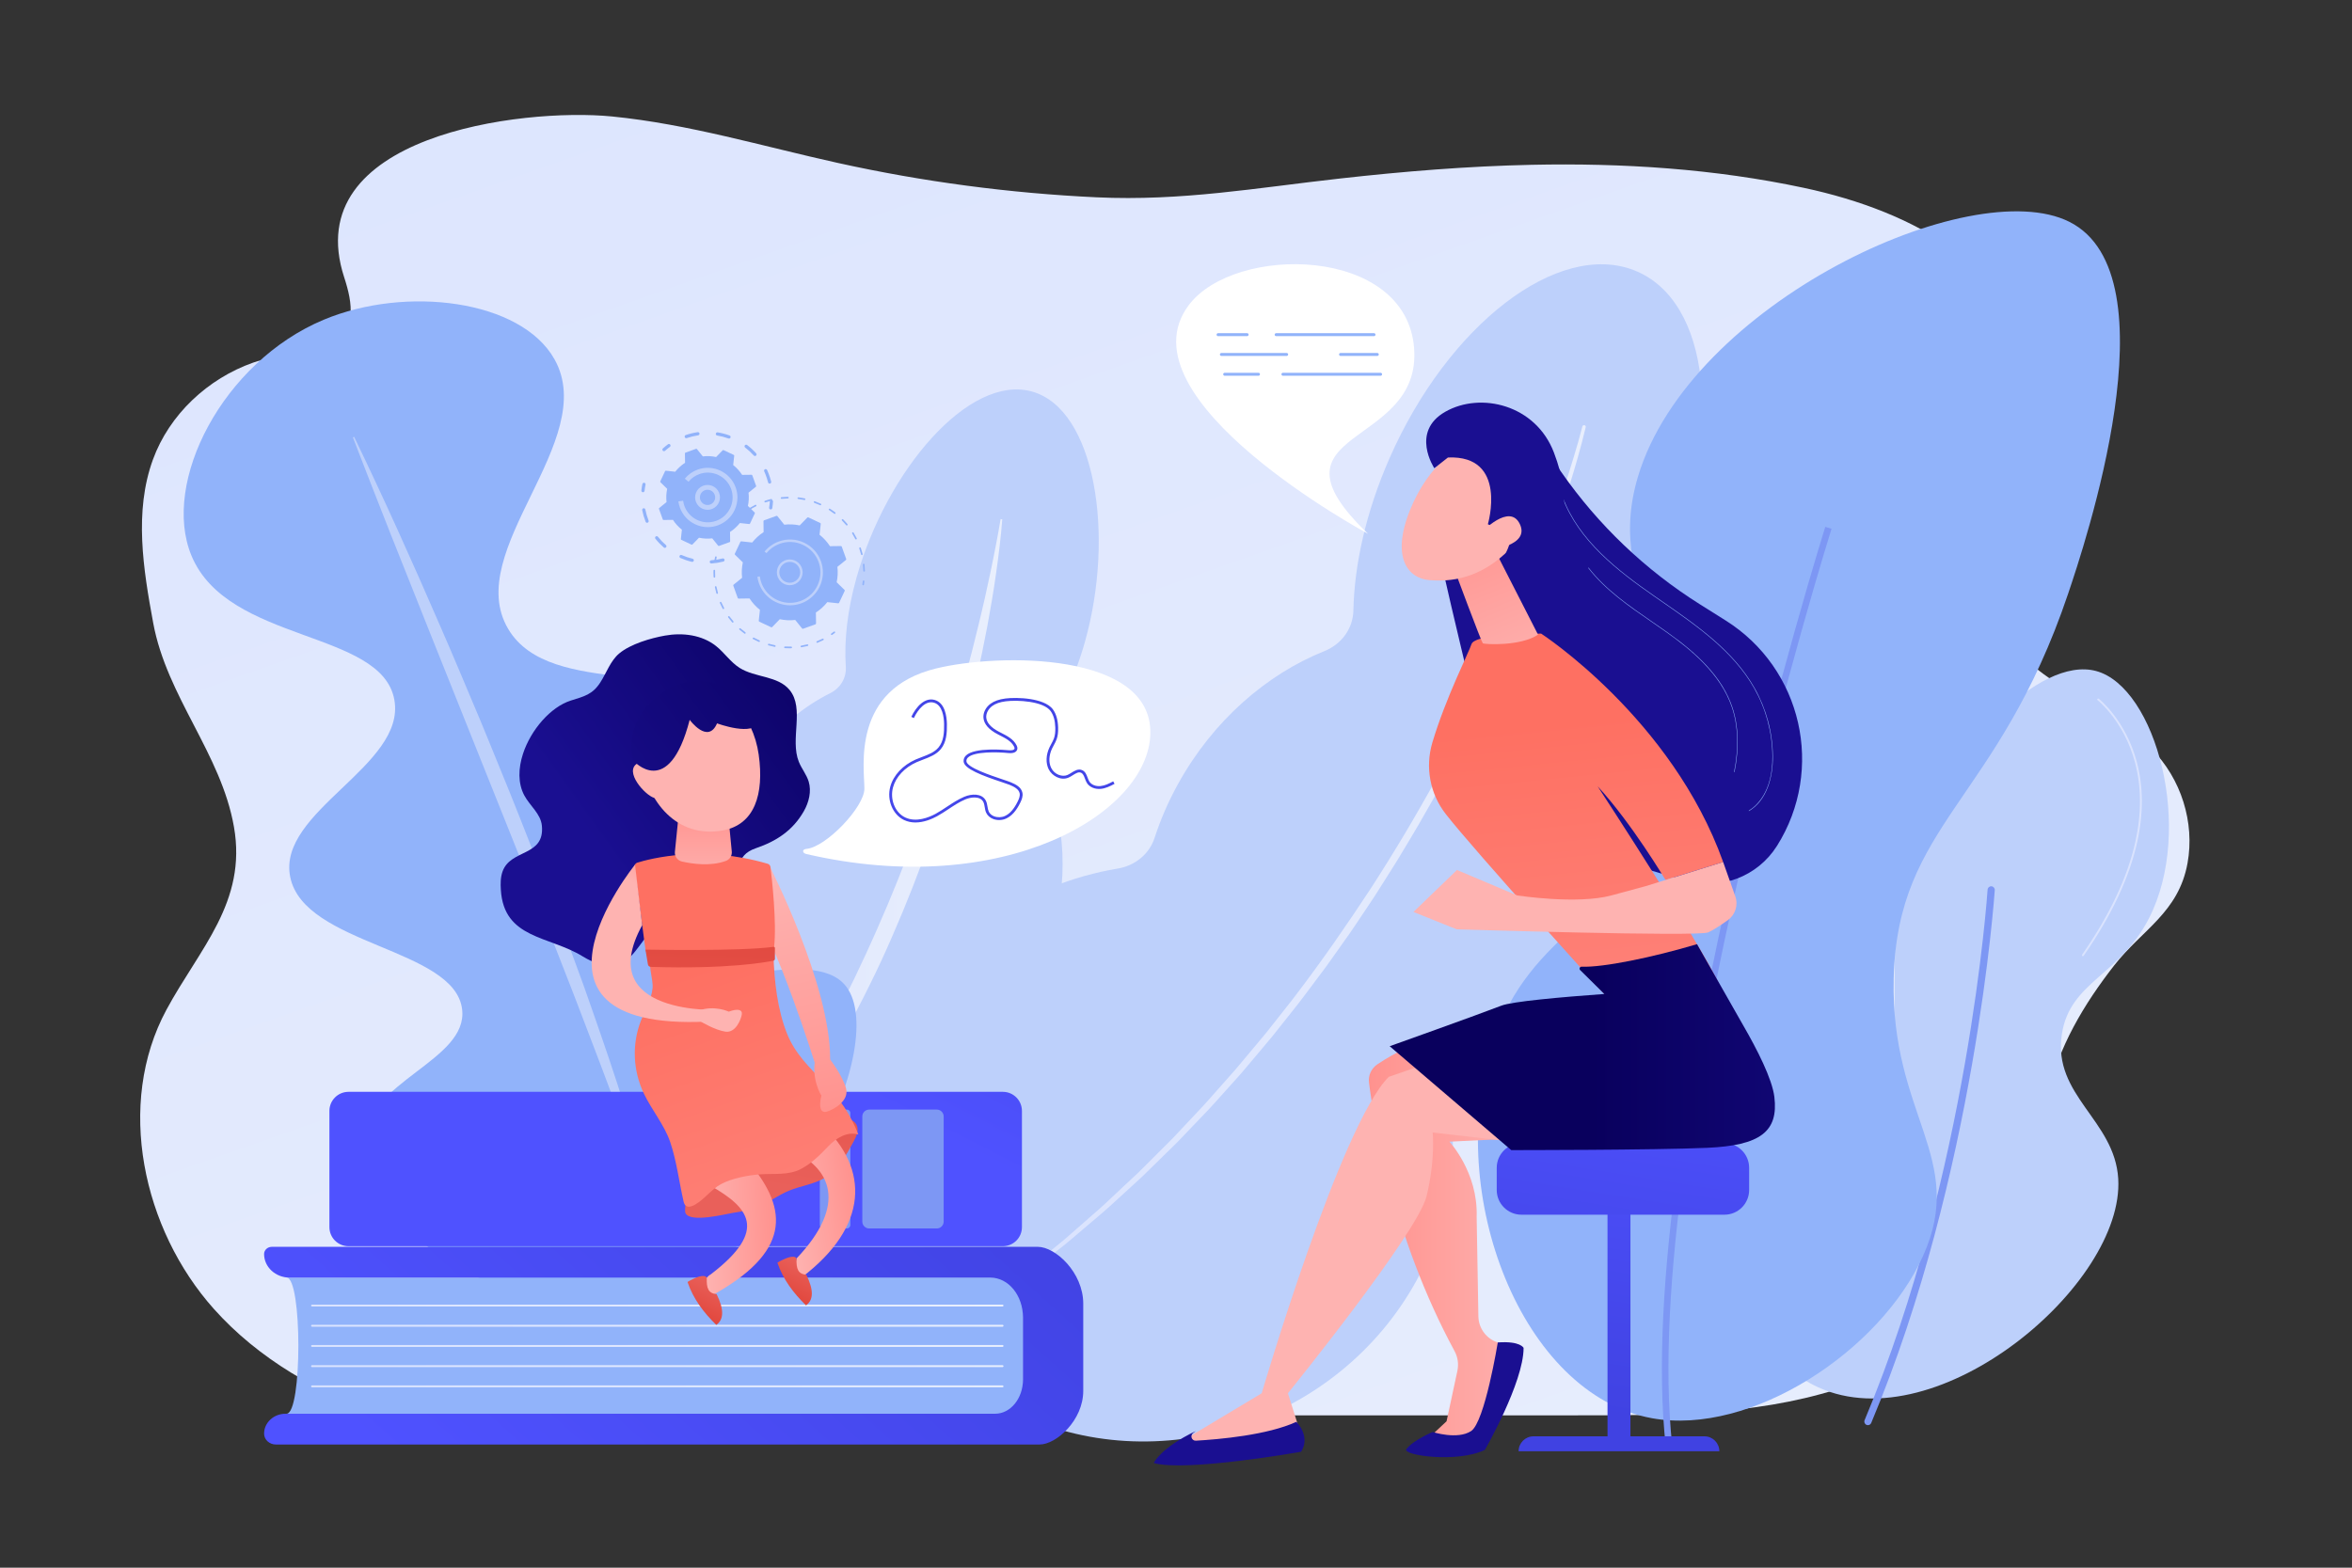 <?xml version="1.0" encoding="UTF-8"?> <svg xmlns="http://www.w3.org/2000/svg" width="3300" height="2200" viewBox="0 0 3300 2200" fill="none"><rect x="0" y="0" width="3300" height="2200" fill="#333333" stroke="none"/> <path d="M3018.97 1051.18C2928.62 960.136 2776.64 948.201 2796.26 786.523C2802.07 738.696 2820.61 693.415 2834.84 647.323C2849.71 599.215 2853.35 556.028 2847.94 517.449C2828.15 376.47 2687.36 296.996 2530.88 263.599C2405.61 236.875 2276.77 228.545 2148.78 231.277C2059.02 233.2 1969.48 240.531 1880.28 250.501C1763.11 263.581 1657.79 282.465 1538.8 276.905C1416.71 271.195 1295.12 255.081 1175.88 228.733C1070.43 205.439 966.321 174.097 858.778 163.448C731.705 150.859 418.079 190.531 482.929 389.214C494.649 425.117 501.96 465.464 460.23 486.931C429.184 502.897 388.841 497.049 355.491 508.762C291.516 531.228 237.498 581.861 214.543 645.007C188.028 717.938 200.881 798.232 214.982 874.376C234.219 978.256 310.144 1057.29 328.247 1160.35C346.812 1266.06 279.848 1331.17 233.51 1417.06C162.004 1549.61 200.227 1725.08 300.075 1836.88C362.514 1906.8 447.38 1955.76 538.136 1986.21C642.86 1986.21 747.581 1986.21 852.306 1986.21C1080.85 1986.21 1309.4 1986.21 1537.95 1986.21C1761.98 1986.21 1985.99 1986.21 2210.02 1986.21C2331.2 1986.21 2458.96 1986.92 2576.77 1949.88C2694.66 1912.8 2819.93 1823.91 2852.89 1700.16C2866.99 1647.25 2862.7 1591.24 2873.51 1537.61C2887.04 1470.52 2924.27 1408.65 2966.35 1354.8C3005.53 1304.66 3056.7 1280.54 3069.25 1211.27C3079.58 1154.22 3060.3 1092.83 3018.97 1051.18" fill="url(#paint0_linear)"></path> <path d="M1477.47 1308.58C1501.8 1222.03 1492.04 1135.56 1456.89 1068.95C1449.79 1055.48 1451.23 1039.49 1460.55 1027.79C1486 995.804 1507.47 953.257 1522.27 900.58C1564.53 750.24 1536.57 574.374 1448.08 549.494C1359.57 524.614 1244.07 660.147 1201.8 810.48C1188.85 856.56 1184.29 898.663 1186.73 935.633C1187.75 951.2 1179.27 965.556 1164.97 972.688C1092.62 1008.75 1031.82 1081.76 1005.36 1175.86C996.087 1208.86 991.771 1241.85 991.927 1273.73C992.02 1292.74 978.232 1308.83 958.701 1312.18C840.329 1332.51 739.947 1414.44 706.531 1532.29C659.137 1699.47 768.136 1879.09 945.763 1926.65C1121.22 1973.64 1300.09 1878.68 1346.68 1712.96C1363.85 1651.87 1360.67 1589.61 1341.07 1532.79C1335.51 1516.67 1341.08 1499.29 1354.97 1489.29C1410.6 1449.27 1455.68 1386.07 1477.47 1308.58Z" fill="#BDD0FB"></path> <path d="M1406.25 728.746C1404.35 753.986 1401.17 779.053 1397.64 804.08C1394.16 829.12 1389.81 854.013 1385.27 878.862C1375.85 928.509 1364.83 977.87 1351.73 1026.71C1325.85 1124.45 1292.85 1220.43 1252.16 1313.3C1232.13 1359.88 1209.31 1405.28 1185.04 1449.91C1160.69 1494.51 1133.82 1537.81 1104.78 1579.69C1097.4 1590.09 1090.13 1600.56 1082.66 1610.89L1059.41 1641.31C1051.78 1651.52 1043.38 1661.19 1035.2 1671L1022.88 1685.68L1016.73 1693.03L1010.26 1700.12L984.235 1728.33C979.993 1733.11 975.309 1737.52 970.788 1742.05L957.104 1755.56L943.38 1769C938.793 1773.45 933.855 1777.6 929.113 1781.92L900.221 1807.33L898.568 1805.69L924.975 1778.07C929.359 1773.47 933.933 1769.03 938.153 1764.28L950.765 1750.01L963.415 1735.8C967.615 1731.05 971.971 1726.44 975.885 1721.45L999.944 1692.09L1005.99 1684.79L1011.73 1677.25L1023.21 1662.19C1030.83 1652.12 1038.65 1642.21 1045.71 1631.76L1067.6 1600.95C1074.62 1590.49 1081.44 1579.92 1088.37 1569.43C1091.79 1564.15 1095.35 1558.96 1098.65 1553.61L1108.51 1537.53L1118.42 1521.49C1121.72 1516.15 1125.07 1510.83 1128.11 1505.33L1146.83 1472.64C1150.03 1467.23 1152.9 1461.65 1155.86 1456.12L1164.76 1439.52L1173.73 1422.97L1182.23 1406.19C1187.82 1394.95 1193.65 1383.84 1199.04 1372.52L1215.06 1338.47C1220.37 1327.11 1225.35 1315.6 1230.51 1304.17C1250.83 1258.31 1269.41 1211.7 1286.6 1164.57C1303.78 1117.44 1319.37 1069.73 1333.91 1021.67C1348.21 973.556 1361.44 925.08 1373.13 876.19C1376.19 864 1378.89 851.72 1381.76 839.48L1389.76 802.613C1391.09 796.453 1392.35 790.293 1393.57 784.12C1394.83 777.96 1396.01 771.786 1397.2 765.6C1399.64 753.253 1401.85 740.853 1403.91 728.44L1406.25 728.746" fill="url(#paint1_linear)"></path> <path d="M2034.62 1546.56C2031.59 1525.25 2040.21 1503.84 2057.88 1490.27C2102.78 1455.73 2142.57 1410.32 2172.6 1355.96C2231.68 1249.06 2239.16 1132.72 2202.16 1042.87C2192.87 1020.27 2197.96 994.774 2215.63 977.172C2262.44 930.556 2305.38 868.037 2337.53 794.944C2420.01 607.383 2400.04 421.31 2292.92 379.338C2185.8 337.381 2032.11 455.412 1949.62 642.97C1916.84 717.533 1900.25 791.847 1898.87 856.97C1898.35 881.865 1882.47 903.991 1858.18 913.732C1777.19 946.228 1701.99 1011.24 1652.88 1100.13C1639.12 1125.03 1628.17 1150.44 1619.92 1175.92C1612.69 1198.23 1592.75 1214.81 1568.4 1218.86C1441.01 1240.07 1322.96 1317.68 1256.43 1438.1C1145.73 1638.44 1219.55 1881.37 1421.3 1980.69C1623.08 2080 1876.37 1998.09 1987.08 1797.75C2031.75 1716.87 2046.36 1629.07 2034.62 1546.56Z" fill="#BDD0FB"></path> <path d="M2224.87 599.417C2217.99 628.423 2209.63 656.992 2200.74 685.452C2191.83 713.884 2182.31 742.153 2172.1 770.19C2151.74 826.305 2129.11 881.68 2104.47 936.252C2079.87 990.846 2052.99 1044.52 2024.17 1097.24C2020.55 1103.83 2017.1 1110.48 2013.37 1117.01L2002.2 1136.61C1994.76 1149.68 1987.39 1162.78 1979.53 1175.63L1967.91 1194.99C1964.01 1201.42 1960.27 1207.95 1956.16 1214.28L1932.02 1252.5C1928.04 1258.91 1923.72 1265.1 1919.57 1271.4L1907 1290.23C1902.76 1296.48 1898.66 1302.8 1894.33 1308.99L1881.21 1327.49L1868.11 1345.99L1861.54 1355.23C1859.34 1358.31 1857.02 1361.29 1854.77 1364.33L1827.53 1400.67C1823.08 1406.77 1818.22 1412.63 1813.56 1418.59L1799.41 1436.4L1785.28 1454.21C1780.49 1460.1 1775.53 1465.85 1770.66 1471.67L1741.29 1506.5L1710.82 1540.47C1705.69 1546.08 1700.75 1551.86 1695.46 1557.35L1679.66 1573.87L1663.86 1590.38L1655.96 1598.64L1652.02 1602.76L1647.93 1606.78L1615.23 1638.83L1607.04 1646.84L1602.96 1650.85L1598.73 1654.72L1581.83 1670.23L1564.88 1685.69L1556.41 1693.43C1553.59 1696.01 1550.77 1698.59 1547.81 1701.04L1512.8 1730.83C1506.93 1735.75 1501.2 1740.83 1495.22 1745.64L1477.17 1759.92L1441 1788.41C1439.97 1789.21 1438.45 1789.09 1437.6 1788.12C1436.77 1787.17 1436.89 1785.77 1437.88 1784.96L1437.95 1784.91L1473.42 1755.81L1491.19 1741.32C1497.08 1736.44 1502.71 1731.29 1508.47 1726.29L1542.9 1696.12C1545.81 1693.65 1548.58 1691.04 1551.35 1688.43L1559.67 1680.6L1576.33 1664.97L1593.02 1649.39L1597.2 1645.49L1601.24 1641.47L1609.31 1633.41L1641.57 1601.21L1645.6 1597.18L1649.49 1593.03L1657.27 1584.73L1672.86 1568.16L1688.43 1551.58C1693.63 1546.05 1698.52 1540.27 1703.57 1534.63L1733.67 1500.61L1762.8 1465.85C1767.62 1460.05 1772.54 1454.31 1777.31 1448.44L1791.31 1430.66L1805.34 1412.88C1809.99 1406.93 1814.78 1401.11 1819.21 1395C1855.77 1347.03 1889.97 1297.5 1922.97 1247.28C1988.32 1146.45 2045.87 1041.16 2096.06 932.83C2121.12 878.644 2144.04 823.588 2164.96 767.856C2175.54 740.024 2185.43 711.96 2194.72 683.718C2197.06 676.675 2199.35 669.604 2201.56 662.506C2203.81 655.436 2205.98 648.338 2208.1 641.226C2212.41 627.017 2216.55 612.739 2220.19 598.406V598.393C2220.51 597.178 2221.8 596.427 2223.1 596.714C2224.37 597.001 2225.17 598.215 2224.87 599.417" fill="url(#paint2_linear)"></path> <path d="M847.793 1830.11C681.541 1842.09 502.176 1704.45 508.391 1604.08C513.781 1517.03 656.865 1488.56 648.399 1416.56C638.228 1330.07 426.583 1326.88 407.18 1230.67C388.572 1138.4 569.835 1074.75 553.32 982.215C535.677 883.374 319.428 903.059 268.527 779.507C226.076 676.454 312.687 507.881 454.193 448.694C569.352 400.521 731.112 420.494 778.023 504.227C842.053 618.521 647.912 772.721 712.971 882.513C773.004 983.83 976.744 917.386 1022.98 1012.05C1072.74 1113.95 874.109 1267.53 923.112 1343.47C966.167 1410.17 1138.52 1321.07 1187.2 1384.39C1251.58 1468.12 1095 1812.31 847.793 1830.11" fill="#91B3FA"></path> <path d="M496.891 613.054C539.063 700.347 578.697 788.747 617.223 877.6C636.624 921.974 655.243 966.666 674.044 1011.29C683.361 1033.63 692.383 1056.1 701.556 1078.5C710.677 1100.92 719.928 1123.3 728.724 1145.85L755.287 1213.44C763.971 1236.04 772.773 1258.59 781.283 1281.25L787.707 1298.23L793.984 1315.27L806.543 1349.35L819.033 1383.44L831.048 1417.71C863.064 1509.04 893.712 1601.11 916.164 1695.27L914.32 1695.75C884.501 1603.77 850.181 1513.43 815.569 1423.19L802.569 1389.35L789.359 1355.59L776.216 1321.81L769.644 1304.92L762.927 1288.08C753.9 1265.65 745.168 1243.11 736.317 1220.62L709.389 1153.28L601.609 883.88C565.645 794.067 529.901 704.161 495.136 613.787L496.891 613.054" fill="#BDD0FB"></path> <path d="M402.037 1983.95H1435.29V1792.92H402.037C424.155 1792.92 424.155 1983.95 402.037 1983.95" fill="#91B3FA"></path> <path d="M1435.29 1936.15V1848.72C1435.29 1817.91 1414.88 1792.92 1389.69 1792.92H406.395C386.587 1792.92 370.529 1778.09 370.529 1759.79C370.529 1754.23 375.408 1749.72 381.427 1749.72H1456.09C1480.73 1749.72 1519.87 1785.52 1519.87 1829.67V1951.76C1519.87 1993.39 1481.88 2027.15 1458.64 2027.15H387.08C377.94 2027.15 370.529 2020.29 370.529 2011.85C370.529 1996.44 384.056 1983.95 400.74 1983.95H1396.23C1417.8 1983.95 1435.29 1962.55 1435.29 1936.15" fill="url(#paint3_linear)"></path> <path d="M1406.64 1833.44H437.82C437.091 1833.44 436.5 1832.84 436.5 1832.12C436.5 1831.39 437.091 1830.8 437.82 1830.8H1406.64C1407.37 1830.8 1407.96 1831.39 1407.96 1832.12C1407.96 1832.84 1407.37 1833.44 1406.64 1833.44Z" fill="url(#paint4_linear)"></path> <path d="M1406.64 1861.79H437.82C437.091 1861.79 436.5 1861.2 436.5 1860.47C436.5 1859.75 437.091 1859.15 437.82 1859.15H1406.64C1407.37 1859.15 1407.96 1859.75 1407.96 1860.47C1407.96 1861.2 1407.37 1861.79 1406.64 1861.79Z" fill="url(#paint5_linear)"></path> <path d="M1406.64 1890.15H437.82C437.091 1890.15 436.5 1889.55 436.5 1888.83C436.5 1888.09 437.091 1887.51 437.82 1887.51H1406.64C1407.37 1887.51 1407.96 1888.09 1407.96 1888.83C1407.96 1889.55 1407.37 1890.15 1406.64 1890.15Z" fill="url(#paint6_linear)"></path> <path d="M1406.64 1918.49H437.82C437.091 1918.49 436.5 1917.91 436.5 1917.17C436.5 1916.45 437.091 1915.85 437.82 1915.85H1406.64C1407.37 1915.85 1407.96 1916.45 1407.96 1917.17C1407.96 1917.91 1407.37 1918.49 1406.64 1918.49Z" fill="url(#paint7_linear)"></path> <path d="M1406.64 1946.85H437.82C437.091 1946.85 436.5 1946.27 436.5 1945.53C436.5 1944.8 437.091 1944.21 437.82 1944.21H1406.64C1407.37 1944.21 1407.96 1944.8 1407.96 1945.53C1407.96 1946.27 1407.37 1946.85 1406.64 1946.85Z" fill="url(#paint8_linear)"></path> <path d="M488.981 1748.85H1407.04C1421.84 1748.85 1433.84 1736.87 1433.84 1722.07V1559C1433.84 1544.2 1421.84 1532.21 1407.04 1532.21H488.981C474.184 1532.21 462.188 1544.2 462.188 1559V1722.07C462.188 1736.87 474.184 1748.85 488.981 1748.85Z" fill="url(#paint9_linear)"></path> <path d="M1219.53 1723.96H1314.37C1319.7 1723.96 1324.03 1719.64 1324.03 1714.31V1566.76C1324.03 1561.43 1319.7 1557.11 1314.37 1557.11H1219.53C1214.2 1557.11 1209.88 1561.43 1209.88 1566.76V1714.31C1209.88 1719.64 1214.2 1723.96 1219.53 1723.96" fill="#7D97F4"></path> <path d="M1155.15 1723.96H1188.2C1190.9 1723.96 1193.09 1721.77 1193.09 1719.07V1562C1193.09 1559.29 1190.9 1557.11 1188.2 1557.11H1155.15C1152.45 1557.11 1150.26 1559.29 1150.26 1562V1719.07C1150.26 1721.77 1152.45 1723.96 1155.15 1723.96Z" fill="#7D97F4"></path> <path fill-rule="evenodd" clip-rule="evenodd" d="M1028.07 1702.13C1040.2 1700.28 1052.37 1698.03 1063.73 1693.4C1078.81 1687.27 1092 1677.15 1107.04 1670.92C1123.49 1664.11 1141.9 1662.03 1157.17 1652.88C1176.01 1641.6 1187.26 1621.33 1197.64 1601.99C1201.46 1594.89 1205.34 1586.47 1202.02 1579.13C1197.1 1568.24 1181.52 1569.01 1169.97 1572.08C1121.99 1584.83 1077.01 1606.44 1033.21 1629.39C1004.03 1644.68 960.289 1660.16 961.257 1699.27C961.287 1700.45 961.367 1701.67 961.921 1702.71C969.168 1716.29 1017.57 1703.76 1028.07 1702.13" fill="url(#paint10_linear)"></path> <path d="M1153.93 1578.75C1219.54 1640.59 1219.26 1720.81 1124.8 1792.67C1116.19 1787.39 1112.94 1781.52 1117.65 1766C1189.43 1690.39 1166.41 1638.47 1108.76 1613.67L1153.93 1578.75Z" fill="url(#paint11_linear)"></path> <path d="M1051.48 1631.97C1107.22 1698.39 1109.1 1758.09 996.644 1819.19C986.875 1803.48 987.816 1793.57 997.347 1788.29C1079.35 1725.57 1049.45 1694.19 997.136 1664.09L1051.48 1631.97Z" fill="url(#paint12_linear)"></path> <path d="M991.699 1793.03C991.003 1808.01 993.995 1815.15 1005.43 1816.05C1016.44 1838.29 1015.29 1851.99 1005.04 1859.28C987.303 1842.07 972.676 1822.76 964.619 1799.03C974.268 1793.21 988.019 1787.15 991.699 1793.03" fill="url(#paint13_linear)"></path> <path d="M1117.65 1766C1116.95 1780.89 1119.93 1787.99 1131.3 1788.88C1142.24 1811 1141.1 1824.61 1130.91 1831.87C1113.28 1814.76 1098.74 1795.56 1090.73 1771.96C1100.32 1766.19 1113.99 1760.16 1117.65 1766Z" fill="url(#paint14_linear)"></path> <path fill-rule="evenodd" clip-rule="evenodd" d="M1085.23 1340.63C1086.4 1376.51 1090.63 1416.83 1104.43 1450.97C1115.85 1479.23 1135.94 1498.33 1157.92 1520.72C1178.46 1541.64 1194.33 1566.07 1204.35 1592.16C1188.83 1587.31 1172.85 1597.41 1162.4 1608.33C1150.72 1620.55 1139.4 1632.25 1123.72 1640.49C1106.25 1649.68 1086.21 1646.56 1066.71 1647.99C1049.28 1649.25 1026.5 1653.64 1011.49 1661.8C997.839 1669.21 988.949 1682.52 975.128 1690.56C971.38 1692.75 966.264 1694.71 962.604 1692.29C960.297 1690.77 959.567 1688.08 959.001 1685.61C952.729 1658.21 949.445 1629.51 940.341 1602.69C932.127 1578.49 914.527 1557.93 903.465 1534.77C888.017 1502.45 886.461 1465.35 899.179 1432.57C905.075 1417.37 913.975 1402.83 915.588 1386.77C916.875 1373.96 907.667 1351.51 914.429 1340.08C920.409 1329.98 948.872 1334.64 962 1334.71C1000.93 1334.89 1039.87 1335.97 1078.8 1336.31C1079.94 1336.32 1081.21 1336.36 1082.03 1337.07C1082.86 1337.79 1082.94 1338.91 1082.97 1339.92C1082.97 1339.95 1085.23 1340.59 1085.23 1340.63" fill="url(#paint15_linear)"></path> <path fill-rule="evenodd" clip-rule="evenodd" d="M1079.21 1214.39C1079.21 1214.39 1165.2 1381.2 1164.75 1486.85L1143.96 1493.99C1143.96 1493.99 1088.04 1314.82 1054.1 1275.54C1020.17 1236.25 1079.21 1214.39 1079.21 1214.39" fill="url(#paint16_linear)"></path> <path fill-rule="evenodd" clip-rule="evenodd" d="M1151.48 1472.83L1164.75 1486.85C1164.75 1486.85 1182.33 1509.64 1187.07 1527.53C1191.82 1545.41 1168.57 1557.59 1160.11 1560.01C1151.66 1562.45 1148.39 1554.28 1152.41 1537.56C1152.41 1537.56 1137.34 1513.92 1144.36 1483.63L1151.48 1472.83" fill="url(#paint17_linear)"></path> <path fill-rule="evenodd" clip-rule="evenodd" d="M733.791 1057.84C744.823 1024.1 772.544 992.133 800.807 983.149C819.647 977.161 831.26 974.829 842.369 957.549C850.848 944.362 856.589 927.263 868.668 917.125C884.691 903.679 913.144 895.504 932.868 891.972C957.941 887.48 985.027 891.013 1004.59 906.556C1016.42 915.961 1025.05 929.288 1037.83 937.341C1059.68 951.108 1091.43 948.18 1107.86 968.268C1129.24 994.425 1108.05 1037.46 1120.84 1069.14C1124.71 1078.75 1131.61 1086.87 1134.63 1096.83C1138.77 1110.44 1135.01 1125.86 1127.75 1138.54C1112.23 1165.68 1089.11 1180.56 1060.86 1190.21C1029.09 1201.06 1040.61 1223.6 1028.02 1247.55C1017.48 1267.61 997.469 1282.49 976.215 1287.77C957.527 1292.41 936.941 1291.04 920.633 1301.81C901.059 1314.74 892.657 1342.19 871.388 1351.72C853.557 1359.69 833.443 1351.91 817.313 1341.99C770.471 1313.15 706.949 1317.79 702.725 1248.73C702.203 1240.19 702.172 1231.38 705.039 1223.2C716.291 1191.06 764.591 1202.49 760.279 1158.63C758.629 1141.84 743.393 1130.84 735.604 1116.21C726.552 1099.22 727.131 1078.21 733.791 1057.84" fill="url(#paint18_linear)"></path> <path fill-rule="evenodd" clip-rule="evenodd" d="M894.136 1210.61C912.709 1204.85 986.957 1185.52 1077.1 1212.14C1079.23 1212.77 1080.78 1214.63 1081.05 1216.83C1082.96 1232.49 1090.04 1294.97 1086.05 1329.73C1085.73 1332.52 1083.41 1334.64 1080.61 1334.69L911.347 1338.12C908.499 1338.17 906.064 1336.08 905.691 1333.26L890.264 1216.68C889.908 1213.98 891.535 1211.42 894.136 1210.61Z" fill="url(#paint19_linear)"></path> <path fill-rule="evenodd" clip-rule="evenodd" d="M955.005 1115.39L946.933 1195.35C946.292 1201.71 950.468 1207.55 956.696 1208.98C970.949 1212.26 996.716 1216.12 1018.35 1208.19C1023.81 1206.19 1027.28 1200.8 1026.73 1195.01L1018.81 1112.87L955.005 1115.39" fill="url(#paint20_linear)"></path> <path fill-rule="evenodd" clip-rule="evenodd" d="M900.441 1068.67C908.281 1124.42 949.359 1177 1013.98 1165.43C1058.68 1157.42 1072.35 1114.82 1064.51 1059.07C1056.67 1003.32 1017.27 960.921 972.293 967.247C927.319 973.571 892.601 1012.92 900.441 1068.67" fill="url(#paint21_linear)"></path> <path fill-rule="evenodd" clip-rule="evenodd" d="M914.849 1091.2C914.849 1091.2 904.796 1059.74 891.325 1073.6C877.855 1087.45 909.567 1120.22 919.984 1120C930.401 1119.77 914.849 1091.2 914.849 1091.2" fill="url(#paint22_linear)"></path> <path fill-rule="evenodd" clip-rule="evenodd" d="M1011.66 1417.24C1011.66 1417.24 830.697 1426.77 901.06 1298.27L890.976 1213.41C890.976 1213.41 688.699 1462.85 1021.85 1431.51L1011.66 1417.24Z" fill="url(#paint23_linear)"></path> <path fill-rule="evenodd" clip-rule="evenodd" d="M971.725 1424.92L983.939 1434.01C983.939 1434.01 1003.39 1445.68 1017.84 1447.76C1032.29 1449.83 1039.67 1430.51 1040.81 1423.67C1041.94 1416.81 1035.24 1415 1022.52 1419.69C1022.52 1419.69 1002.61 1410.07 979.536 1418.35L971.725 1424.92Z" fill="url(#paint24_linear)"></path> <path fill-rule="evenodd" clip-rule="evenodd" d="M888.683 1067.51C888.683 1067.51 938.237 1124.01 967.664 1010.18C967.664 1010.18 993.212 1045.06 1006.05 1015.12C1006.05 1015.12 1058.2 1034.5 1064.58 1012.52C1070.97 990.539 995.569 928.552 932.587 970.028C869.604 1011.5 888.683 1067.51 888.683 1067.51" fill="url(#paint25_linear)"></path> <path fill-rule="evenodd" clip-rule="evenodd" d="M1087.25 1330.31V1345.53C1087.25 1346.83 1086.36 1347.93 1085.1 1348.19C1074.35 1350.37 1020.28 1360.23 913.02 1356.87C911.059 1356.8 909.407 1355.36 909.083 1353.43L905.604 1332.61C905.604 1332.61 1037.34 1335.28 1085.45 1328.74C1086.41 1328.61 1087.25 1329.34 1087.25 1330.31" fill="url(#paint26_linear)"></path> <path d="M1037.04 726.387C1036.72 726.387 1036.41 726.253 1036.18 726.013C1035.76 725.533 1035.8 724.813 1036.27 724.387C1037.43 723.347 1038.61 722.32 1039.8 721.347C1040.29 720.947 1041.02 721.027 1041.42 721.507C1041.82 722 1041.75 722.72 1041.26 723.133C1040.1 724.08 1038.94 725.08 1037.81 726.093C1037.59 726.293 1037.31 726.387 1037.04 726.387" fill="#91B3FA"></path> <path d="M1096.56 700.027C1095.98 700.027 1095.48 699.574 1095.42 698.987C1095.35 698.361 1095.81 697.787 1096.44 697.721C1099.43 697.414 1102.47 697.241 1105.48 697.187C1106.1 697.187 1106.64 697.681 1106.65 698.321C1106.66 698.947 1106.15 699.48 1105.52 699.48C1102.58 699.534 1099.6 699.707 1096.68 700.014C1096.64 700.014 1096.6 700.027 1096.56 700.027V700.027ZM1128.86 701.721C1128.78 701.721 1128.7 701.721 1128.62 701.694C1125.74 701.094 1122.8 700.601 1119.88 700.241C1119.25 700.161 1118.8 699.587 1118.88 698.961C1118.96 698.334 1119.54 697.881 1120.16 697.961C1123.15 698.334 1126.15 698.827 1129.09 699.454C1129.72 699.574 1130.11 700.187 1129.98 700.814C1129.87 701.347 1129.39 701.721 1128.86 701.721V701.721ZM1073.64 705.027C1073.16 705.027 1072.71 704.734 1072.55 704.254C1072.34 703.641 1072.67 702.987 1073.27 702.787C1076.13 701.814 1079.05 700.961 1081.96 700.254C1082.57 700.094 1083.2 700.467 1083.35 701.094C1083.5 701.707 1083.13 702.334 1082.51 702.48C1079.66 703.187 1076.8 704.027 1074.01 704.974C1073.89 705.014 1073.76 705.027 1073.64 705.027V705.027ZM1151.13 709.08C1150.97 709.08 1150.81 709.041 1150.65 708.974C1147.98 707.747 1145.22 706.627 1142.46 705.627C1141.86 705.414 1141.55 704.747 1141.76 704.161C1141.98 703.561 1142.64 703.241 1143.24 703.467C1146.06 704.481 1148.88 705.627 1151.61 706.88C1152.19 707.147 1152.45 707.827 1152.18 708.414C1151.99 708.827 1151.57 709.08 1151.13 709.08V709.08ZM1052.38 714.961C1051.99 714.961 1051.61 714.774 1051.4 714.414C1051.07 713.867 1051.24 713.161 1051.78 712.827C1054.35 711.267 1057.01 709.787 1059.7 708.441C1060.27 708.161 1060.96 708.387 1061.24 708.961C1061.53 709.534 1061.3 710.214 1060.73 710.507C1058.1 711.814 1055.49 713.254 1052.98 714.801C1052.79 714.907 1052.59 714.961 1052.38 714.961V714.961ZM1171.24 721.174C1170.99 721.174 1170.75 721.094 1170.54 720.934C1168.21 719.147 1165.76 717.441 1163.28 715.854C1162.75 715.521 1162.59 714.801 1162.93 714.267C1163.27 713.734 1163.99 713.574 1164.52 713.921C1167.06 715.534 1169.55 717.28 1171.94 719.107C1172.44 719.494 1172.54 720.214 1172.15 720.721C1171.92 721.014 1171.58 721.174 1171.24 721.174V721.174ZM1188.15 737.414C1187.82 737.414 1187.49 737.281 1187.27 737.001C1185.39 734.734 1183.39 732.534 1181.33 730.44C1180.88 729.987 1180.88 729.254 1181.33 728.814C1181.79 728.36 1182.52 728.374 1182.96 728.827C1185.07 730.961 1187.12 733.214 1189.04 735.534C1189.44 736.014 1189.38 736.747 1188.89 737.147C1188.67 737.334 1188.41 737.414 1188.15 737.414V737.414ZM1201.02 757.027C1200.6 757.027 1200.19 756.801 1199.99 756.401C1198.66 753.761 1197.2 751.16 1195.66 748.68C1195.33 748.134 1195.49 747.427 1196.03 747.094C1196.58 746.747 1197.29 746.921 1197.62 747.467C1199.19 750.014 1200.68 752.667 1202.05 755.361C1202.33 755.921 1202.11 756.614 1201.54 756.907C1201.37 756.987 1201.19 757.027 1201.02 757.027V757.027ZM1209.24 779.001C1208.73 779.001 1208.26 778.654 1208.13 778.134C1207.41 775.294 1206.56 772.44 1205.59 769.64C1205.39 769.04 1205.71 768.387 1206.31 768.187C1206.91 767.974 1207.56 768.294 1207.77 768.894C1208.75 771.747 1209.62 774.667 1210.36 777.574C1210.51 778.187 1210.14 778.814 1209.52 778.974C1209.43 778.987 1209.33 779.001 1209.24 779.001V779.001ZM1212.4 802.254C1211.77 802.254 1211.26 801.747 1211.25 801.121C1211.18 798.187 1210.99 795.214 1210.67 792.294C1210.6 791.654 1211.06 791.094 1211.69 791.027C1212.33 790.947 1212.89 791.414 1212.96 792.04C1213.28 795.027 1213.48 798.067 1213.55 801.08C1213.56 801.707 1213.06 802.241 1212.42 802.254C1212.41 802.254 1212.41 802.254 1212.4 802.254" fill="#91B3FA"></path> <path d="M1211.06 821.387C1211 821.387 1210.94 821.387 1210.88 821.373C1210.25 821.267 1209.82 820.68 1209.93 820.053C1210.17 818.547 1210.38 817.04 1210.56 815.547C1210.63 814.907 1211.2 814.453 1211.84 814.533C1212.47 814.613 1212.92 815.187 1212.84 815.813C1212.66 817.347 1212.45 818.893 1212.2 820.413C1212.11 820.987 1211.62 821.387 1211.06 821.387Z" fill="#91B3FA"></path> <path d="M1166.95 891.161C1166.58 891.161 1166.22 890.986 1166 890.661C1165.64 890.138 1165.77 889.421 1166.3 889.061C1167.53 888.213 1168.77 887.317 1169.99 886.401C1170.5 886.016 1171.22 886.117 1171.6 886.625C1171.98 887.133 1171.88 887.855 1171.37 888.237C1170.13 889.175 1168.86 890.091 1167.6 890.959C1167.4 891.096 1167.17 891.161 1166.95 891.161Z" fill="#91B3FA"></path> <path d="M1002.33 810.653C1001.73 810.653 1001.22 810.186 1001.19 809.573C1001.07 807.56 1001.01 805.506 1001.01 803.48C1001.01 802.546 1001.02 801.6 1001.05 800.666C1001.06 800.026 1001.61 799.56 1002.23 799.546C1002.86 799.56 1003.36 800.093 1003.35 800.733C1003.32 801.64 1003.31 802.56 1003.31 803.48C1003.31 805.466 1003.37 807.466 1003.48 809.44C1003.52 810.08 1003.03 810.613 1002.4 810.653C1002.38 810.653 1002.36 810.653 1002.33 810.653ZM1006.21 833.413C1005.71 833.413 1005.25 833.093 1005.1 832.586C1004.29 829.733 1003.58 826.826 1003.01 823.92C1002.89 823.306 1003.29 822.693 1003.91 822.573C1004.54 822.44 1005.15 822.853 1005.27 823.48C1005.83 826.32 1006.52 829.16 1007.31 831.946C1007.49 832.56 1007.13 833.2 1006.52 833.373C1006.42 833.4 1006.31 833.413 1006.21 833.413V833.413ZM1014.93 854.786C1014.52 854.786 1014.13 854.573 1013.92 854.186C1012.51 851.586 1011.2 848.906 1010.01 846.186C1009.75 845.613 1010.02 844.92 1010.6 844.666C1011.18 844.426 1011.86 844.68 1012.12 845.266C1013.28 847.92 1014.57 850.546 1015.94 853.093C1016.25 853.653 1016.04 854.346 1015.48 854.653C1015.31 854.746 1015.12 854.786 1014.93 854.786V854.786ZM1028.1 873.745C1027.77 873.745 1027.46 873.612 1027.23 873.352C1025.29 871.128 1023.41 868.789 1021.66 866.4C1021.28 865.893 1021.39 865.173 1021.91 864.8C1022.42 864.413 1023.14 864.533 1023.52 865.04C1025.23 867.376 1027.06 869.662 1028.96 871.837C1029.38 872.316 1029.33 873.042 1028.85 873.461C1028.63 873.652 1028.36 873.745 1028.1 873.745V873.745ZM1045.1 889.348C1044.86 889.348 1044.62 889.276 1044.42 889.125C1042.03 887.374 1039.69 885.505 1037.46 883.568C1036.98 883.15 1036.93 882.424 1037.35 881.945C1037.77 881.464 1038.49 881.414 1038.97 881.833C1041.15 883.726 1043.44 885.556 1045.78 887.269C1046.29 887.644 1046.4 888.364 1046.03 888.877C1045.8 889.185 1045.45 889.348 1045.1 889.348V889.348ZM1065.1 900.865C1064.95 900.865 1064.79 900.834 1064.64 900.769C1061.93 899.58 1059.23 898.264 1056.64 896.858C1056.08 896.556 1055.87 895.858 1056.17 895.298C1056.48 894.741 1057.18 894.533 1057.73 894.834C1060.27 896.209 1062.91 897.498 1065.56 898.661C1066.14 898.916 1066.41 899.594 1066.15 900.177C1065.97 900.609 1065.54 900.865 1065.1 900.865V900.865ZM1146.61 902.076C1146.15 902.076 1145.72 901.804 1145.54 901.356C1145.3 900.765 1145.59 900.096 1146.17 899.858C1148.86 898.777 1151.53 897.568 1154.12 896.268C1154.68 895.982 1155.38 896.212 1155.66 896.78C1155.95 897.346 1155.72 898.04 1155.15 898.325C1152.51 899.653 1149.78 900.889 1147.04 901.993C1146.89 902.049 1146.75 902.076 1146.61 902.076V902.076ZM1087.13 907.768C1087.06 907.768 1086.98 907.76 1086.91 907.746C1084 907.176 1081.09 906.476 1078.25 905.666C1077.64 905.492 1077.28 904.854 1077.46 904.242C1077.63 903.632 1078.26 903.273 1078.88 903.452C1081.66 904.245 1084.51 904.929 1087.35 905.486C1087.97 905.609 1088.38 906.214 1088.26 906.837C1088.15 907.388 1087.67 907.768 1087.13 907.768V907.768ZM1124.38 908.329C1123.83 908.329 1123.34 907.93 1123.25 907.365C1123.14 906.738 1123.57 906.146 1124.19 906.044C1127.04 905.572 1129.91 904.972 1132.72 904.257C1133.34 904.106 1133.96 904.474 1134.12 905.09C1134.27 905.706 1133.9 906.333 1133.29 906.489C1130.41 907.218 1127.48 907.833 1124.57 908.313C1124.5 908.325 1124.44 908.329 1124.38 908.329V908.329ZM1107.32 909.734C1105.3 909.734 1103.26 909.676 1101.26 909.56C1100.62 909.524 1100.14 908.98 1100.18 908.345C1100.21 907.71 1100.76 907.249 1101.39 907.262C1104.27 907.428 1107.2 907.474 1110.11 907.394C1110.76 907.42 1111.27 907.878 1111.29 908.513C1111.3 909.148 1110.8 909.677 1110.17 909.696C1109.22 909.722 1108.27 909.734 1107.32 909.734" fill="#91B3FA"></path> <path d="M1003.57 787.547C1003.5 787.547 1003.44 787.547 1003.38 787.534C1002.75 787.427 1002.33 786.84 1002.43 786.214C1002.68 784.694 1002.97 783.147 1003.29 781.64C1003.42 781.014 1004.03 780.627 1004.65 780.747C1005.27 780.88 1005.67 781.494 1005.54 782.12C1005.23 783.6 1004.95 785.094 1004.7 786.587C1004.61 787.147 1004.12 787.547 1003.57 787.547Z" fill="#91B3FA"></path> <path d="M1030.99 777.053C1030.76 777.533 1030.86 778.12 1031.25 778.493L1042.25 789.2C1040.75 796.213 1040.37 803.52 1041.22 810.84L1029.26 820.467C1028.84 820.8 1028.69 821.373 1028.87 821.88L1035.1 839.2C1035.29 839.707 1035.77 840.04 1036.31 840.04L1051.65 839.827C1055.67 846.027 1060.62 851.4 1066.24 855.853L1064.58 871.119C1064.53 871.655 1064.81 872.167 1065.3 872.396L1081.96 880.24C1082.45 880.469 1083.03 880.364 1083.4 879.979L1094.11 868.977C1101.13 870.472 1108.43 870.857 1115.76 870.008L1125.38 881.963C1125.71 882.383 1126.28 882.541 1126.79 882.359L1144.11 876.123C1144.62 875.94 1144.96 875.457 1144.95 874.919L1144.74 859.573C1150.93 855.56 1156.31 850.613 1160.77 844.987L1176.03 846.64C1176.57 846.693 1177.08 846.413 1177.31 845.92L1185.15 829.267C1185.38 828.773 1185.27 828.2 1184.89 827.827L1173.89 817.107C1175.38 810.093 1175.77 802.8 1174.92 795.467L1186.87 785.853C1187.29 785.507 1187.45 784.947 1187.27 784.44L1181.03 767.107C1180.85 766.6 1180.37 766.267 1179.83 766.28L1164.49 766.48C1160.47 760.293 1155.52 754.907 1149.9 750.453L1151.55 735.2C1151.61 734.667 1151.32 734.147 1150.84 733.92L1134.17 726.08C1133.69 725.84 1133.11 725.947 1132.73 726.333L1122.02 737.333C1115.01 735.84 1107.71 735.453 1100.38 736.307L1090.76 724.347C1090.42 723.933 1089.86 723.773 1089.35 723.96L1072.02 730.187C1071.52 730.373 1071.18 730.853 1071.19 731.4L1071.39 746.733C1065.2 750.76 1059.82 755.707 1055.37 761.32L1040.11 759.667C1039.57 759.613 1039.06 759.907 1038.83 760.387L1030.99 777.053" fill="#91B3FA"></path> <path d="M1108.05 788.533C1105.24 788.533 1102.4 789.347 1099.9 791.027C1096.66 793.213 1094.46 796.52 1093.71 800.36C1092.97 804.187 1093.75 808.093 1095.94 811.333C1100.44 818.013 1109.55 819.8 1116.24 815.293C1119.48 813.107 1121.68 809.787 1122.42 805.96C1123.17 802.12 1122.38 798.227 1120.2 794.987C1117.38 790.8 1112.75 788.533 1108.05 788.533V788.533ZM1108.1 821.227C1102.28 821.227 1096.56 818.44 1093.07 813.253C1090.38 809.253 1089.4 804.44 1090.33 799.693C1091.25 794.96 1093.96 790.853 1097.97 788.16C1106.24 782.6 1117.49 784.787 1123.06 793.053C1125.76 797.067 1126.74 801.88 1125.81 806.613C1124.89 811.36 1122.17 815.453 1118.17 818.146C1115.08 820.226 1111.57 821.227 1108.1 821.227" fill="#BDD0FB"></path> <path d="M1108.48 849.467C1089.56 849.467 1071.77 837.734 1065 818.92C1064.71 818.134 1064.45 817.347 1064.21 816.533C1063.59 814.467 1063.11 812.36 1062.79 810.24C1062.77 810.147 1062.76 810.04 1062.75 809.947C1062.72 809.76 1062.69 809.574 1062.67 809.387L1066.09 808.92C1066.49 811.907 1067.21 814.88 1068.25 817.76C1068.61 818.747 1069 819.72 1069.42 820.68C1077.1 837.96 1095.24 847.907 1113.55 845.707C1116.58 845.333 1119.6 844.64 1122.59 843.587C1122.69 843.56 1122.8 843.52 1122.9 843.48C1140.3 837.227 1151.15 820.76 1151.15 803.254C1151.15 798.467 1150.34 793.587 1148.62 788.827C1144.76 778.093 1136.95 769.507 1126.63 764.654C1116.3 759.787 1104.71 759.24 1093.97 763.107C1086.69 765.733 1080.26 770.267 1075.39 776.227L1072.71 774.04C1077.98 767.6 1084.93 762.694 1092.8 759.854C1104.41 755.68 1116.94 756.28 1128.1 761.52C1139.25 766.774 1147.7 776.053 1151.87 787.667C1153.72 792.813 1154.6 798.067 1154.6 803.254C1154.6 822.174 1142.87 839.96 1124.07 846.733C1118.92 848.587 1113.66 849.467 1108.48 849.467" fill="#BDD0FB"></path> <path d="M931.609 633.187C930.993 633.187 930.38 632.933 929.937 632.44C929.108 631.52 929.185 630.093 930.108 629.266C932.379 627.24 934.781 625.28 937.252 623.48C938.253 622.733 939.657 622.96 940.389 623.96C941.123 624.96 940.907 626.36 939.905 627.093C937.556 628.813 935.268 630.68 933.108 632.613C932.679 633 932.143 633.187 931.609 633.187Z" fill="#91B3FA"></path> <path d="M962.828 614.907C961.895 614.907 961.024 614.32 960.703 613.387C960.301 612.214 960.928 610.934 962.101 610.534C967.559 608.667 973.209 607.307 978.897 606.48C980.121 606.28 981.263 607.147 981.441 608.374C981.619 609.614 980.768 610.747 979.54 610.92C974.128 611.707 968.749 613 963.555 614.787C963.315 614.867 963.069 614.907 962.828 614.907V614.907ZM1022.86 615.454C1022.61 615.454 1022.35 615.414 1022.1 615.32C1016.95 613.454 1011.59 612.054 1006.19 611.174C1004.96 610.974 1004.13 609.827 1004.33 608.6C1004.53 607.374 1005.68 606.56 1006.91 606.747C1012.59 607.667 1018.22 609.134 1023.63 611.107C1024.79 611.52 1025.4 612.814 1024.97 613.974C1024.64 614.894 1023.78 615.454 1022.86 615.454V615.454ZM1059.27 639.947C1058.66 639.947 1058.05 639.694 1057.6 639.2C1053.94 635.134 1049.87 631.387 1045.51 628.08C1044.52 627.32 1044.33 625.92 1045.08 624.92C1045.83 623.947 1047.23 623.747 1048.23 624.494C1052.81 627.987 1057.09 631.92 1060.94 636.187C1061.77 637.12 1061.69 638.534 1060.77 639.36C1060.34 639.747 1059.81 639.947 1059.27 639.947V639.947ZM1079.84 678.707C1078.83 678.707 1077.92 678.014 1077.66 677C1076.71 673.2 1075.5 669.414 1074.04 665.747C1073.47 664.307 1072.86 662.88 1072.22 661.48C1071.71 660.347 1072.2 659.014 1073.33 658.507C1074.46 657.987 1075.79 658.48 1076.31 659.614C1076.98 661.08 1077.62 662.574 1078.22 664.094C1079.74 667.947 1081.02 671.92 1082.02 675.907C1082.32 677.12 1081.59 678.334 1080.38 678.64C1080.2 678.68 1080.02 678.707 1079.84 678.707" fill="#91B3FA"></path> <path d="M1081.35 714.934C1081.23 714.934 1081.11 714.92 1080.99 714.907C1079.76 714.707 1078.93 713.547 1079.13 712.32C1079.6 709.44 1079.93 706.52 1080.11 703.627C1080.18 702.387 1081.26 701.467 1082.49 701.52C1083.72 701.6 1084.66 702.667 1084.59 703.907C1084.4 706.947 1084.05 710.027 1083.56 713.04C1083.38 714.147 1082.43 714.934 1081.35 714.934" fill="#91B3FA"></path> <path d="M1039.18 777.693C1038.42 777.693 1037.68 777.307 1037.26 776.613C1036.61 775.56 1036.95 774.173 1038.01 773.533C1040.5 772.013 1042.94 770.36 1045.25 768.613C1046.24 767.867 1047.65 768.067 1048.39 769.053C1049.14 770.04 1048.95 771.453 1047.96 772.2C1045.53 774.027 1042.97 775.773 1040.34 777.373C1039.98 777.587 1039.57 777.693 1039.18 777.693" fill="#91B3FA"></path> <path d="M907.915 733.639C907.019 733.639 906.172 733.093 905.825 732.213C903.743 726.933 902.137 721.439 901.057 715.906C900.819 714.693 901.613 713.506 902.829 713.279C904.045 713.026 905.227 713.826 905.465 715.053C906.493 720.306 908.02 725.533 910.003 730.573C910.457 731.719 909.891 733.026 908.737 733.479C908.467 733.586 908.188 733.639 907.915 733.639V733.639ZM932.823 768.853C932.303 768.853 931.779 768.679 931.355 768.306C927.069 764.599 923.111 760.479 919.589 756.066C918.817 755.093 918.977 753.679 919.947 752.906C920.916 752.133 922.328 752.293 923.103 753.266C926.451 757.466 930.216 761.386 934.293 764.906C935.231 765.719 935.333 767.133 934.523 768.079C934.079 768.586 933.452 768.853 932.823 768.853V768.853ZM971.245 788.506C971.073 788.506 970.899 788.493 970.724 788.439C965.227 787.146 959.811 785.319 954.627 783.039C953.492 782.533 952.977 781.213 953.479 780.079C953.979 778.946 955.308 778.426 956.439 778.92C961.373 781.106 966.529 782.839 971.763 784.079C972.969 784.359 973.715 785.573 973.428 786.786C973.183 787.813 972.261 788.506 971.245 788.506V788.506ZM998.021 790.746C996.849 790.746 995.861 789.84 995.781 788.653C995.701 787.413 996.637 786.346 997.873 786.266C1003.24 785.906 1008.61 785.053 1013.83 783.706C1015.04 783.399 1016.26 784.133 1016.57 785.333C1016.87 786.533 1016.15 787.746 1014.95 788.066C1009.46 789.466 1003.82 790.373 998.172 790.746C998.12 790.746 998.071 790.746 998.021 790.746" fill="#91B3FA"></path> <path d="M902.128 690.787C902.047 690.787 901.964 690.787 901.881 690.774C900.649 690.64 899.757 689.534 899.892 688.307C900.22 685.267 900.707 682.214 901.339 679.214C901.595 678.014 902.78 677.227 904 677.48C905.212 677.747 905.988 678.934 905.733 680.147C905.132 682.987 904.668 685.894 904.356 688.787C904.231 689.934 903.259 690.787 902.128 690.787" fill="#91B3FA"></path> <path d="M926.4 675.52C926.202 675.947 926.293 676.44 926.625 676.76L936.09 685.987C934.805 692.013 934.473 698.293 935.204 704.613L924.917 712.88C924.557 713.173 924.42 713.653 924.577 714.093L929.942 729C930.1 729.44 930.516 729.733 930.978 729.72L944.18 729.547C947.636 734.867 951.894 739.507 956.732 743.333L955.308 756.467C955.258 756.933 955.506 757.373 955.925 757.56L970.262 764.32C970.682 764.507 971.18 764.427 971.502 764.093L980.718 754.627C986.753 755.907 993.036 756.24 999.342 755.507L1007.62 765.8C1007.91 766.16 1008.4 766.293 1008.83 766.133L1023.74 760.773C1024.18 760.613 1024.47 760.2 1024.46 759.733L1024.28 746.533C1029.61 743.08 1034.24 738.813 1038.07 733.987L1051.2 735.413C1051.66 735.453 1052.11 735.213 1052.3 734.787L1059.05 720.453C1059.25 720.027 1059.16 719.533 1058.83 719.213L1049.36 710C1050.65 703.96 1050.98 697.68 1050.25 691.373L1060.53 683.093C1060.89 682.813 1061.03 682.32 1060.88 681.88L1055.51 666.973C1055.35 666.533 1054.94 666.253 1054.47 666.253L1041.27 666.427C1037.82 661.107 1033.56 656.48 1028.72 652.64L1030.14 639.507C1030.19 639.053 1029.95 638.613 1029.53 638.413L1015.19 631.667C1014.77 631.467 1014.27 631.56 1013.95 631.893L1004.73 641.36C998.7 640.067 992.417 639.733 986.109 640.467L977.833 630.187C977.544 629.813 977.056 629.68 976.621 629.84L961.71 635.213C961.274 635.36 960.986 635.773 960.993 636.24L961.169 649.44C955.844 652.893 951.213 657.16 947.382 662L934.248 660.573C933.788 660.52 933.346 660.773 933.149 661.187L926.4 675.52Z" fill="#91B3FA"></path> <path d="M992.704 687.28C990.595 687.28 988.535 687.907 986.747 689.107C984.376 690.707 982.768 693.133 982.221 695.947C981.673 698.747 982.252 701.6 983.849 703.973C985.447 706.347 987.871 707.947 990.676 708.493C993.481 709.04 996.332 708.467 998.705 706.867C1003.6 703.573 1004.9 696.907 1001.6 692.013C1000.01 689.64 997.581 688.027 994.776 687.48C994.084 687.347 993.392 687.28 992.704 687.28ZM992.763 715.427C991.641 715.427 990.512 715.32 989.387 715.107C984.815 714.213 980.864 711.6 978.263 707.733C975.66 703.867 974.719 699.227 975.609 694.653C976.501 690.08 979.121 686.133 982.984 683.52C986.848 680.92 991.496 679.973 996.065 680.867C1000.64 681.76 1004.59 684.387 1007.19 688.253C1012.56 696.227 1010.44 707.08 1002.47 712.453C999.555 714.413 996.197 715.427 992.763 715.427Z" fill="#BDD0FB"></path> <path d="M993.015 739.733C986.972 739.733 980.953 738.4 975.323 735.747C965.268 731.013 957.659 722.653 953.895 712.2C952.983 709.653 952.313 707.04 951.907 704.387C951.865 704.12 951.828 703.853 951.792 703.6L958.469 702.693C958.796 705.147 959.391 707.573 960.233 709.92C960.376 710.307 960.523 710.693 960.676 711.08C966.544 725.733 981.428 734.36 996.597 732.8C999.357 732.52 1002.12 731.893 1004.85 730.92C1019.05 725.8 1027.91 712.373 1027.91 698.08C1027.91 694.16 1027.25 690.187 1025.85 686.293C1019.34 668.213 999.327 658.787 981.235 665.293C975.285 667.44 970.039 671.147 966.061 676.013L960.845 671.747C965.595 665.933 971.856 661.52 978.953 658.96C1000.54 651.2 1024.42 662.44 1032.19 684.013C1033.84 688.613 1034.67 693.387 1034.67 698.133C1034.67 704.173 1033.33 710.2 1030.69 715.827C1025.95 725.88 1017.59 733.493 1007.13 737.253C1002.53 738.907 997.764 739.733 993.015 739.733" fill="#BDD0FB"></path> <path d="M1919.37 749.066C1919.37 749.066 1568.97 560.266 1667.79 428.346C1732.11 342.48 1972.49 344.96 1984.04 488.106C1995.6 631.24 1763.65 599.413 1919.37 749.066" fill="white"></path> <path d="M1929.89 469.64C1929.89 470.786 1928.96 471.72 1927.8 471.72H1790.53C1789.39 471.72 1788.45 470.786 1788.45 469.64C1788.45 468.48 1789.39 467.546 1790.53 467.546H1927.8C1928.96 467.546 1929.89 468.48 1929.89 469.64Z" fill="#91B3FA"></path> <path d="M1749.77 471.72H1709.05C1707.89 471.72 1706.96 470.786 1706.96 469.64C1706.96 468.48 1707.89 467.546 1709.05 467.546H1749.77C1750.93 467.546 1751.87 468.48 1751.87 469.64C1751.87 470.786 1750.93 471.72 1749.77 471.72Z" fill="#91B3FA"></path> <path d="M1934.52 497.427C1934.52 498.574 1933.57 499.507 1932.43 499.507H1880.88C1879.73 499.507 1878.8 498.574 1878.8 497.427C1878.8 496.267 1879.73 495.334 1880.88 495.334H1932.43C1933.57 495.334 1934.52 496.267 1934.52 497.427Z" fill="#91B3FA"></path> <path d="M1807.35 497.427C1807.35 498.574 1806.41 499.507 1805.25 499.507H1713.67C1712.52 499.507 1711.59 498.574 1711.59 497.427C1711.59 496.267 1712.52 495.334 1713.67 495.334H1805.25C1806.41 495.334 1807.35 496.267 1807.35 497.427Z" fill="#91B3FA"></path> <path d="M1939.13 525.213C1939.13 526.36 1938.2 527.307 1937.05 527.307H1800.04C1798.89 527.307 1797.95 526.36 1797.95 525.213C1797.95 524.067 1798.89 523.133 1800.04 523.133H1937.05C1938.2 523.133 1939.13 524.067 1939.13 525.213Z" fill="#91B3FA"></path> <path d="M1767.81 525.213C1767.81 526.36 1766.88 527.307 1765.73 527.307H1718.29C1717.15 527.307 1716.21 526.36 1716.21 525.213C1716.21 524.067 1717.15 523.133 1718.29 523.133H1765.73C1766.88 523.133 1767.81 524.067 1767.81 525.213Z" fill="#91B3FA"></path> <path d="M1131.3 1198.47C1125.46 1197.12 1125.18 1191.84 1131.3 1191.31C1159.2 1188.87 1212.8 1132.36 1212.8 1106.81C1212.8 1077.28 1193.78 967.306 1313.44 938.074C1401.81 916.482 1616.35 914.555 1614.01 1029.48C1611.75 1140.88 1409.08 1262.76 1131.3 1198.47" fill="white"></path> <path d="M1284.4 1154.21C1279.07 1154.21 1273.61 1153.23 1268.37 1150.74C1252.52 1143.21 1244.06 1122.68 1249.11 1104C1253.42 1088.04 1266.7 1073.8 1284.65 1065.89C1287.57 1064.61 1290.62 1063.45 1293.58 1062.34C1302.61 1058.93 1311.14 1055.71 1316.86 1048.85C1324.04 1040.23 1324.83 1028.01 1324.62 1016.09C1324.44 1006.36 1322.36 989.516 1310.4 986.092C1298.74 982.754 1288.19 995.051 1282.2 1007.67L1278.63 1005.97C1285.31 991.888 1297.46 978.272 1311.49 982.287C1325.89 986.414 1328.38 1005.19 1328.57 1016.02C1328.8 1028.7 1327.91 1041.76 1319.9 1051.38C1313.51 1059.04 1304.09 1062.6 1294.98 1066.04C1292.07 1067.14 1289.06 1068.27 1286.25 1069.51C1269.38 1076.94 1256.93 1090.22 1252.93 1105.03C1248.36 1121.92 1255.89 1140.43 1270.06 1147.16C1285.54 1154.51 1303.46 1147.09 1312.76 1142.02C1318.2 1139.05 1323.5 1135.54 1328.63 1132.14C1336.29 1127.07 1344.21 1121.83 1352.88 1118.16C1363.47 1113.69 1377.37 1113.31 1382.92 1123.06C1384.52 1125.88 1385.03 1128.99 1385.52 1131.99C1385.91 1134.38 1386.28 1136.63 1387.16 1138.64C1388.91 1142.62 1392.31 1144.61 1394.87 1145.59C1399.56 1147.39 1405.31 1147.23 1409.88 1145.16C1416.95 1141.95 1422.72 1135.39 1428.03 1124.51C1429.81 1120.83 1431.37 1116.92 1430.64 1113.28C1429.45 1107.48 1423.13 1104.13 1416.48 1101.37C1414.28 1100.46 1410.31 1099.13 1405.27 1097.45C1378.65 1088.57 1352.61 1079.03 1352 1068.57C1351.8 1065.34 1352.96 1062.5 1355.41 1060.14C1367.64 1048.42 1410.48 1052.37 1415.32 1052.86C1418.19 1053.15 1423.13 1052.94 1423.49 1050.35C1423.61 1049.47 1423.13 1048.4 1422.76 1047.66C1418.95 1040.16 1410.71 1035.96 1402.75 1031.91C1401.84 1031.45 1400.95 1030.99 1400.07 1030.53C1387.37 1023.96 1380.57 1016.16 1379.84 1007.36C1379.23 1000.09 1383.08 992.483 1389.89 987.515C1395.07 983.751 1401.85 981.37 1410.65 980.24C1418.25 979.264 1432.04 978.902 1445.83 981.098C1456.69 982.824 1470.97 986.747 1477.36 995.626C1481.91 1001.95 1484.28 1010.21 1484.61 1020.87C1484.81 1027.55 1484.16 1032.8 1482.53 1037.38C1481.48 1040.38 1479.97 1043.16 1478.51 1045.85C1477.69 1047.35 1476.85 1048.91 1476.11 1050.45C1471.57 1059.99 1471.13 1070.21 1474.92 1077.78C1479.64 1087.21 1490.6 1090.56 1497.51 1087.66C1499.37 1086.88 1501.32 1085.66 1503.19 1084.48C1507.75 1081.62 1512.91 1078.38 1518.36 1080.79C1522.75 1082.72 1524.35 1087.01 1525.91 1091.16C1526.68 1093.24 1527.43 1095.21 1528.48 1096.85C1531.37 1101.31 1537.51 1103.77 1544.11 1103.11C1550.24 1102.5 1556.03 1099.64 1561.91 1096.5L1563.77 1099.99C1557.52 1103.32 1551.35 1106.37 1544.51 1107.05C1536.44 1107.86 1528.84 1104.69 1525.16 1099C1523.87 1097 1523.01 1094.74 1522.2 1092.54C1520.81 1088.86 1519.61 1085.67 1516.77 1084.41C1513.23 1082.85 1509.55 1085.16 1505.29 1087.83C1503.28 1089.1 1501.2 1090.41 1499.04 1091.31C1488.27 1095.83 1476.04 1088.88 1471.37 1079.55C1467.05 1070.9 1467.48 1059.38 1472.53 1048.75C1473.32 1047.11 1474.19 1045.51 1475.03 1043.96C1476.48 1041.29 1477.85 1038.77 1478.8 1036.06C1480.25 1031.95 1480.84 1027.17 1480.65 1020.99C1480.35 1011.14 1478.21 1003.6 1474.15 997.936C1464.09 983.968 1427.57 982.056 1411.16 984.166C1402.92 985.223 1396.91 987.304 1392.23 990.714C1386.61 994.81 1383.29 1001.22 1383.77 1007.04C1384.39 1014.39 1390.48 1021.11 1401.88 1027.02C1402.76 1027.48 1403.65 1027.93 1404.55 1028.38C1413.07 1032.73 1421.88 1037.22 1426.28 1045.87C1426.89 1047.08 1427.68 1048.91 1427.41 1050.88C1426.81 1055.31 1422.15 1057.52 1414.92 1056.79C1399.19 1055.2 1367.05 1054.46 1358.15 1063C1356.55 1064.54 1355.83 1066.28 1355.95 1068.34C1356.45 1077 1390.27 1088.28 1406.52 1093.7C1411.63 1095.4 1415.67 1096.75 1417.99 1097.72C1425.65 1100.89 1432.96 1104.88 1434.51 1112.49C1435.49 1117.29 1433.68 1121.94 1431.59 1126.24C1425.85 1138 1419.47 1145.15 1411.51 1148.76C1405.93 1151.29 1399.17 1151.49 1393.44 1149.29C1388.84 1147.52 1385.32 1144.31 1383.53 1140.23C1382.45 1137.76 1382.03 1135.15 1381.61 1132.63C1381.16 1129.85 1380.73 1127.22 1379.48 1125.01C1374.84 1116.85 1361.95 1118.63 1354.43 1121.81C1346.09 1125.33 1338.33 1130.47 1330.82 1135.44C1325.62 1138.88 1320.24 1142.44 1314.66 1145.49C1307.76 1149.26 1296.4 1154.21 1284.4 1154.21" fill="url(#paint27_linear)"></path> <path d="M2551.3 1946.97C2424.27 1889.28 2370 1670.51 2436.34 1594.85C2481.17 1543.74 2551.98 1591.11 2614.91 1537.23C2695.26 1468.44 2627.03 1350.78 2684.44 1190.26C2733.29 1053.67 2860.96 919.999 2940.98 941.669C3024.75 964.354 3079 1163.4 3015.29 1288.41C2973.87 1369.71 2904.11 1377.37 2892.9 1451.51C2879.89 1537.52 2967.08 1571.71 2972.01 1654.15C2980.89 1802.24 2719.38 2023.28 2551.3 1946.97" fill="#BDD0FB"></path> <path d="M2621.05 1999.98C2620.33 2000.01 2619.56 1999.89 2618.84 1999.59C2616.26 1998.51 2615.06 1995.55 2616.14 1992.99C2761.65 1646.58 2788.47 1252.41 2788.71 1248.47C2788.9 1245.69 2791.29 1243.58 2794.07 1243.76C2796.84 1243.94 2798.95 1246.34 2798.78 1249.12C2798.52 1253.07 2771.59 1648.94 2625.43 1996.89C2624.66 1998.72 2622.92 1999.87 2621.05 1999.98" fill="#7D97F4"></path> <path d="M2922.38 1341.83C2922.12 1341.83 2921.85 1341.76 2921.62 1341.6C2921.02 1341.17 2920.89 1340.36 2921.29 1339.76C2959.92 1284.23 2985.08 1230.88 2996.07 1181.19C3004.83 1141.5 3004.65 1104.05 2995.52 1069.87C2979.98 1011.75 2943.45 982.924 2943.08 982.639C2942.51 982.194 2942.4 981.365 2942.85 980.789C2943.29 980.212 2944.14 980.111 2944.71 980.555C2945.08 980.845 2982.3 1010.22 2998.06 1069.19C3007.32 1103.78 3007.5 1141.66 2998.63 1181.75C2987.57 1231.79 2962.28 1285.46 2923.47 1341.27C2923.21 1341.63 2922.8 1341.83 2922.38 1341.83" fill="url(#paint28_linear)"></path> <path d="M2538.46 1917.01C2538.07 1917.01 2537.68 1916.83 2537.41 1916.49C2490.79 1855.78 2459.81 1801.33 2445.34 1754.65C2433.48 1716.4 2432.56 1683.06 2442.61 1655.57C2462.6 1600.87 2519.9 1587.77 2520.47 1587.65C2521.18 1587.49 2521.89 1587.94 2522.05 1588.66C2522.19 1589.37 2521.74 1590.08 2521.04 1590.23C2520.47 1590.34 2464.55 1603.16 2445.07 1656.52C2435.24 1683.45 2436.17 1716.21 2447.88 1753.89C2462.26 1800.28 2493.08 1854.44 2539.5 1914.89C2539.95 1915.47 2539.84 1916.29 2539.25 1916.73C2539.02 1916.92 2538.74 1917.01 2538.46 1917.01" fill="#F0F0F0"></path> <path d="M2317.81 1990.24C2457.2 2015.44 2638.08 1895.81 2698.14 1762.52C2759.96 1625.34 2652.52 1565.37 2656.96 1373.49C2662.03 1155.53 2803.18 1125.33 2901.68 833.259C2923.91 767.362 3052.51 386.023 2903.44 311.281C2765.63 242.16 2371.37 425.597 2298.28 668.523C2246.18 841.741 2395.72 917.707 2334.24 1119.44C2280.3 1296.45 2147.34 1296.51 2093.16 1467.25C2027.22 1675.11 2134.77 1957.16 2317.81 1990.24" fill="#91B3FA"></path> <path d="M2337.21 2030.44C2312.8 1809.25 2374.96 1469.92 2431.42 1224.19C2492.53 958.15 2560.28 741.486 2560.96 739.327L2569.73 742.082C2569.07 744.237 2501.4 960.614 2440.36 1226.31C2384.08 1471.32 2322.07 1809.55 2346.33 2029.43L2337.21 2030.44" fill="#7D97F4"></path> <path d="M2287.61 2029.88H2255.44V1682.12H2287.61V2029.88Z" fill="url(#paint29_linear)"></path> <path d="M2412.36 2036.59H2130.69C2130.69 2025.03 2140.06 2015.65 2151.61 2015.65H2391.43C2402.99 2015.65 2412.36 2025.03 2412.36 2036.59" fill="url(#paint30_linear)"></path> <path d="M2454.15 1670.05C2454.15 1689.07 2438.6 1704.63 2419.57 1704.63H2134.6C2115.58 1704.63 2100.01 1689.07 2100.01 1670.05V1638.77C2100.01 1619.76 2115.58 1604.2 2134.6 1604.2H2419.57C2438.6 1604.2 2454.15 1619.76 2454.15 1638.77V1670.05" fill="url(#paint31_linear)"></path> <path d="M2034.11 1450.24C2034.11 1450.24 1986.32 1457.64 1932.6 1493.56C1924.15 1499.21 1919.51 1509.07 1920.77 1519.16C1927.21 1570.11 1953.67 1735.05 2040.89 1896.15C2045.49 1904.64 2046.81 1914.53 2044.77 1923.97L2029.63 1994.49L2001.52 2020.84H2073.91L2122.11 1890.41L2101.49 1883.91C2085.52 1878.85 2074.55 1864.15 2074.27 1847.4L2071.84 1707.48C2073.91 1645.16 2033.63 1602.15 2033.63 1602.15L2149.23 1596.52L2034.11 1450.24" fill="url(#paint32_linear)"></path> <path d="M1973.25 2033.56C1966.67 2042.19 2044.21 2053.57 2083.39 2034.71C2083.39 2034.71 2137.69 1940.23 2137.69 1891.57C2137.69 1891.57 2133.39 1881.65 2101.49 1883.91C2101.49 1883.91 2083.27 1995.77 2064 2008.31C2044.75 2020.84 2010.13 2009.57 2010.13 2009.57C2010.13 2009.57 1982.99 2020.84 1973.25 2033.56" fill="url(#paint33_linear)"></path> <path d="M2134.6 1604.2C2133.99 1603.13 2010.13 1589.31 2010.13 1589.31C2010.13 1589.31 2014.19 1626.96 2001.52 1678.8C1988.85 1730.63 1807.03 1955.21 1807.03 1955.21L1826.09 2015.65C1767.13 2036.19 1709.15 2039.48 1652.09 2026.12L1770.25 1955.21C1770.25 1955.21 1880.84 1578.37 1948.57 1511.15L2072.71 1468.2L2134.6 1604.2Z" fill="url(#paint34_linear)"></path> <path d="M1818.88 1995.31C1818.88 1995.31 1839.41 2015.19 1825.55 2037.31C1825.55 2037.31 1662.93 2066.12 1618.79 2053.05C1618.79 2053.05 1627.96 2032.12 1677.67 2008.31L1674 2011.12C1669.36 2014.69 1672.08 2022.11 1677.92 2021.77C1710.68 2019.91 1778.48 2013.91 1818.88 1995.31" fill="url(#paint35_linear)"></path> <path d="M2021.72 785.061C2021.72 794.955 2110.77 1161.11 2110.77 1161.11L2364.53 1235.74C2413.46 1250.13 2466 1230.27 2493.17 1187.11H2493.19C2560.7 1079.86 2528.45 938.173 2421.15 870.728L2385.21 848.14C2308.59 799.983 2242.45 736.901 2190.73 662.652L2177.18 643.224L2021.72 785.061" fill="url(#paint36_linear)"></path> <path d="M2453.91 1138.14C2453.8 1138.14 2453.69 1138.08 2453.63 1137.98C2453.54 1137.82 2453.59 1137.62 2453.74 1137.53C2463.84 1131.46 2487.28 1111.86 2486.83 1061.16C2486.5 1027.76 2477.64 994.765 2461.16 965.725C2431.55 913.554 2380.38 878.115 2330.9 843.846C2327.48 841.479 2324.08 839.115 2320.67 836.752C2270.25 801.675 2214.56 759.093 2191.91 697.482C2191.87 697.311 2191.94 697.123 2192.11 697.059C2192.28 696.997 2192.48 697.084 2192.54 697.256C2215.11 758.687 2270.71 801.191 2321.04 836.21C2324.44 838.573 2327.86 840.935 2331.28 843.304C2380.82 877.615 2432.05 913.096 2461.72 965.399C2478.26 994.536 2487.16 1027.65 2487.47 1061.15C2487.62 1077.14 2485.15 1092.27 2480.31 1104.9C2474.57 1119.92 2465.75 1131.08 2454.09 1138.09C2454.03 1138.12 2453.97 1138.14 2453.91 1138.14Z" fill="#91B3FA"></path> <path d="M2433.34 1083.67C2433.33 1083.67 2433.3 1083.67 2433.27 1083.66C2433.1 1083.63 2432.98 1083.45 2433.03 1083.27C2439.72 1049.2 2438.72 1018.77 2430.03 992.811C2414.34 945.869 2372.71 911.738 2338.2 887.247C2331.28 882.33 2324.11 877.407 2317.21 872.649C2285.3 850.698 2252.33 828.001 2228.41 797.1C2228.3 796.957 2228.32 796.749 2228.47 796.636C2228.6 796.526 2228.81 796.551 2228.93 796.696C2252.78 827.517 2285.72 850.184 2317.58 872.104C2324.5 876.865 2331.64 881.788 2338.58 886.709C2362.03 903.346 2379.47 918.066 2393.49 933.03C2411.54 952.302 2423.7 971.789 2430.66 992.604C2439.37 1018.67 2440.39 1049.22 2433.66 1083.4C2433.63 1083.56 2433.51 1083.67 2433.34 1083.67" fill="#91B3FA"></path> <path d="M2250.97 1394.86C2250.97 1394.86 2069.36 1194.75 2028.47 1142.35C2006.35 1114.02 1999.41 1076.73 2009.63 1042.28C2028.32 979.368 2061.5 914.208 2064.53 904.067C2069.17 888.522 2162.33 889.169 2162.33 889.169C2162.33 889.169 2345.66 1008.16 2417.7 1209.71L2336.79 1234.9C2336.79 1234.9 2288.93 1154.59 2241.64 1103.53C2241.64 1103.53 2405.97 1354.45 2417.7 1394.54L2250.97 1394.86Z" fill="url(#paint37_linear)"></path> <path d="M2039.48 795.853C2040.45 799.08 2078.53 901.043 2080.44 902.716C2082.35 904.389 2133.77 907.155 2157.97 890.611L2097.93 773.16L2039.48 795.853" fill="url(#paint38_linear)"></path> <path d="M1983.17 1279.76L2044.21 1220.91L2128.67 1256.59C2128.67 1256.59 2212.72 1269.62 2260.84 1256.59C2308.96 1243.57 2308.96 1243.57 2308.96 1243.57L2417.69 1209.72L2434.76 1257.98C2439.1 1270.23 2434.73 1283.83 2424.13 1291.36C2414.74 1298.04 2403.71 1305.39 2396.69 1308.47C2382.37 1314.73 2043.72 1304.13 2043.72 1304.13L1983.17 1279.76" fill="url(#paint39_linear)"></path> <path d="M2049.36 627.227C2049.36 627.227 2005.32 648.84 1978.33 715.787C1951.35 782.747 1975.97 811.56 2005 814.054C2034.01 816.547 2077.01 813.48 2120.16 768.774C2163.29 724.054 2106.75 601.307 2049.36 627.227Z" fill="url(#paint40_linear)"></path> <path d="M2087.58 735.68C2087.58 735.68 2116.21 638.347 2031.57 642.023L2012.45 657.062C2012.45 657.062 1978.41 605.925 2027.92 577.785C2077.43 549.644 2154.7 567.808 2180.3 635.21C2205.85 702.598 2195.69 747.636 2161.49 782.522C2127.29 817.408 2110.31 781.014 2110.31 781.014C2110.31 781.014 2128.19 749.198 2119.28 733.216C2110.34 717.234 2093.03 738.117 2093.03 738.117L2087.58 735.68Z" fill="url(#paint41_linear)"></path> <path d="M2078.55 747.213C2078.55 747.213 2117.96 705.293 2132.37 735.36C2146.8 765.413 2093.17 772.84 2072.97 773.986L2078.55 747.213" fill="url(#paint42_linear)"></path> <path d="M2489.55 1539.47C2486.47 1513.95 2465.21 1472.43 2445.76 1438.83L2381.01 1324.97C2318.49 1343.64 2248.97 1357.87 2219.13 1356.59C2216.58 1356.48 2215.25 1359.57 2217.07 1361.36L2250.96 1394.87L2255.45 1394.55C2188.12 1399.4 2121.41 1405.48 2106.45 1411.29C2074.14 1423.84 1949.82 1468.2 1949.82 1468.2L2120.4 1613.99C2120.4 1613.99 2320.27 1614.04 2395.14 1610.79C2470 1607.55 2495.41 1587.88 2489.55 1539.47" fill="url(#paint43_linear)"></path> <defs> <linearGradient id="paint0_linear" x1="1591.39" y1="-986.726" x2="2840.53" y2="2553.81" gradientUnits="userSpaceOnUse"> <stop stop-color="#DAE3FE"></stop> <stop offset="1" stop-color="#E9EFFD"></stop> </linearGradient> <linearGradient id="paint1_linear" x1="898.568" y1="1267.89" x2="1406.25" y2="1267.89" gradientUnits="userSpaceOnUse"> <stop stop-color="#DAE3FE"></stop> <stop offset="1" stop-color="#E9EFFD"></stop> </linearGradient> <linearGradient id="paint2_linear" x1="1471.17" y1="1168.89" x2="2277.77" y2="1168.89" gradientUnits="userSpaceOnUse"> <stop stop-color="#DAE3FE"></stop> <stop offset="1" stop-color="#E9EFFD"></stop> </linearGradient> <linearGradient id="paint3_linear" x1="1296.2" y1="1477.16" x2="674.848" y2="2169.76" gradientUnits="userSpaceOnUse"> <stop stop-color="#4042E2"></stop> <stop offset="1" stop-color="#4F52FF"></stop> </linearGradient> <linearGradient id="paint4_linear" x1="436.5" y1="1832.12" x2="1407.96" y2="1832.12" gradientUnits="userSpaceOnUse"> <stop stop-color="#DAE3FE"></stop> <stop offset="1" stop-color="#E9EFFD"></stop> </linearGradient> <linearGradient id="paint5_linear" x1="436.5" y1="1860.47" x2="1407.96" y2="1860.47" gradientUnits="userSpaceOnUse"> <stop stop-color="#DAE3FE"></stop> <stop offset="1" stop-color="#E9EFFD"></stop> </linearGradient> <linearGradient id="paint6_linear" x1="436.5" y1="1888.83" x2="1407.96" y2="1888.83" gradientUnits="userSpaceOnUse"> <stop stop-color="#DAE3FE"></stop> <stop offset="1" stop-color="#E9EFFD"></stop> </linearGradient> <linearGradient id="paint7_linear" x1="436.5" y1="1917.17" x2="1407.96" y2="1917.17" gradientUnits="userSpaceOnUse"> <stop stop-color="#DAE3FE"></stop> <stop offset="1" stop-color="#E9EFFD"></stop> </linearGradient> <linearGradient id="paint8_linear" x1="436.5" y1="1945.53" x2="1407.96" y2="1945.53" gradientUnits="userSpaceOnUse"> <stop stop-color="#DAE3FE"></stop> <stop offset="1" stop-color="#E9EFFD"></stop> </linearGradient> <linearGradient id="paint9_linear" x1="1282.32" y1="986.776" x2="1042.32" y2="1456.11" gradientUnits="userSpaceOnUse"> <stop stop-color="#4042E2"></stop> <stop offset="1" stop-color="#4F52FF"></stop> </linearGradient> <linearGradient id="paint10_linear" x1="1136.82" y1="1319.51" x2="1078.19" y2="1664.26" gradientUnits="userSpaceOnUse"> <stop stop-color="#E1473D"></stop> <stop offset="1" stop-color="#E9605A"></stop> </linearGradient> <linearGradient id="paint11_linear" x1="1201.89" y1="1675.31" x2="1100.93" y2="1692.1" gradientUnits="userSpaceOnUse"> <stop stop-color="#FF928E"></stop> <stop offset="1" stop-color="#FEB3B1"></stop> </linearGradient> <linearGradient id="paint12_linear" x1="1089.3" y1="1722.4" x2="986.162" y2="1727.43" gradientUnits="userSpaceOnUse"> <stop stop-color="#FF928E"></stop> <stop offset="1" stop-color="#FEB3B1"></stop> </linearGradient> <linearGradient id="paint13_linear" x1="978.024" y1="1846.55" x2="1001.47" y2="1796.82" gradientUnits="userSpaceOnUse"> <stop stop-color="#E1473D"></stop> <stop offset="1" stop-color="#E9605A"></stop> </linearGradient> <linearGradient id="paint14_linear" x1="1104.05" y1="1819.2" x2="1127.36" y2="1769.77" gradientUnits="userSpaceOnUse"> <stop stop-color="#E1473D"></stop> <stop offset="1" stop-color="#E9605A"></stop> </linearGradient> <linearGradient id="paint15_linear" x1="981.207" y1="1357.76" x2="1237.11" y2="2085.9" gradientUnits="userSpaceOnUse"> <stop stop-color="#FE7062"></stop> <stop offset="1" stop-color="#FF928E"></stop> </linearGradient> <linearGradient id="paint16_linear" x1="1154.01" y1="1577.01" x2="1075.61" y2="1228.95" gradientUnits="userSpaceOnUse"> <stop stop-color="#FF928E"></stop> <stop offset="1" stop-color="#FEB3B1"></stop> </linearGradient> <linearGradient id="paint17_linear" x1="1174.37" y1="1564.31" x2="1103.43" y2="1249.39" gradientUnits="userSpaceOnUse"> <stop stop-color="#FF928E"></stop> <stop offset="1" stop-color="#FEB3B1"></stop> </linearGradient> <linearGradient id="paint18_linear" x1="1206.05" y1="888.137" x2="822.549" y2="1164.22" gradientUnits="userSpaceOnUse"> <stop stop-color="#09005D"></stop> <stop offset="1" stop-color="#1A0F91"></stop> </linearGradient> <linearGradient id="paint19_linear" x1="1017.54" y1="1343.8" x2="1271.61" y2="2066.7" gradientUnits="userSpaceOnUse"> <stop stop-color="#FE7062"></stop> <stop offset="1" stop-color="#FF928E"></stop> </linearGradient> <linearGradient id="paint20_linear" x1="986.827" y1="1132" x2="986.827" y2="1244" gradientUnits="userSpaceOnUse"> <stop stop-color="#FF928E"></stop> <stop offset="1" stop-color="#FEB3B1"></stop> </linearGradient> <linearGradient id="paint21_linear" x1="970.599" y1="367.173" x2="971.44" y2="540.145" gradientUnits="userSpaceOnUse"> <stop stop-color="#FF928E"></stop> <stop offset="1" stop-color="#FEB3B1"></stop> </linearGradient> <linearGradient id="paint22_linear" x1="999.677" y1="412.08" x2="977.359" y2="575.303" gradientUnits="userSpaceOnUse"> <stop stop-color="#FF928E"></stop> <stop offset="1" stop-color="#FEB3B1"></stop> </linearGradient> <linearGradient id="paint23_linear" x1="1002.97" y1="1230.85" x2="973.635" y2="1285.07" gradientUnits="userSpaceOnUse"> <stop stop-color="#FF928E"></stop> <stop offset="1" stop-color="#FEB3B1"></stop> </linearGradient> <linearGradient id="paint24_linear" x1="1087.29" y1="1276.46" x2="1057.96" y2="1330.68" gradientUnits="userSpaceOnUse"> <stop stop-color="#FF928E"></stop> <stop offset="1" stop-color="#FEB3B1"></stop> </linearGradient> <linearGradient id="paint25_linear" x1="1189.76" y1="850.227" x2="781.607" y2="1154.43" gradientUnits="userSpaceOnUse"> <stop stop-color="#09005D"></stop> <stop offset="1" stop-color="#1A0F91"></stop> </linearGradient> <linearGradient id="paint26_linear" x1="998.841" y1="1271.03" x2="985.063" y2="1659.57" gradientUnits="userSpaceOnUse"> <stop stop-color="#E1473D"></stop> <stop offset="1" stop-color="#E9605A"></stop> </linearGradient> <linearGradient id="paint27_linear" x1="1476.95" y1="827" x2="1196.92" y2="1919.11" gradientUnits="userSpaceOnUse"> <stop stop-color="#4042E2"></stop> <stop offset="1" stop-color="#4F52FF"></stop> </linearGradient> <linearGradient id="paint28_linear" x1="4039.13" y1="763.386" x2="4155.41" y2="763.386" gradientUnits="userSpaceOnUse"> <stop stop-color="#DAE3FE"></stop> <stop offset="1" stop-color="#E9EFFD"></stop> </linearGradient> <linearGradient id="paint29_linear" x1="2364.53" y1="2004.12" x2="2437.69" y2="1543.93" gradientUnits="userSpaceOnUse"> <stop stop-color="#4042E2"></stop> <stop offset="1" stop-color="#4F52FF"></stop> </linearGradient> <linearGradient id="paint30_linear" x1="2524.41" y1="1998.37" x2="2601.56" y2="1513.07" gradientUnits="userSpaceOnUse"> <stop stop-color="#4042E2"></stop> <stop offset="1" stop-color="#4F52FF"></stop> </linearGradient> <linearGradient id="paint31_linear" x1="2507.51" y1="1985.22" x2="2585.99" y2="1491.52" gradientUnits="userSpaceOnUse"> <stop stop-color="#4042E2"></stop> <stop offset="1" stop-color="#4F52FF"></stop> </linearGradient> <linearGradient id="paint32_linear" x1="1920.57" y1="1735.53" x2="2149.23" y2="1735.53" gradientUnits="userSpaceOnUse"> <stop stop-color="#FF928E"></stop> <stop offset="1" stop-color="#FEB3B1"></stop> </linearGradient> <linearGradient id="paint33_linear" x1="2126.16" y1="1036.98" x2="2110.16" y2="1246.31" gradientUnits="userSpaceOnUse"> <stop stop-color="#09005D"></stop> <stop offset="1" stop-color="#1A0F91"></stop> </linearGradient> <linearGradient id="paint34_linear" x1="2359.89" y1="1701.96" x2="2211.89" y2="1717.96" gradientUnits="userSpaceOnUse"> <stop stop-color="#FF928E"></stop> <stop offset="1" stop-color="#FEB3B1"></stop> </linearGradient> <linearGradient id="paint35_linear" x1="1802.95" y1="1012.28" x2="1786.95" y2="1221.61" gradientUnits="userSpaceOnUse"> <stop stop-color="#09005D"></stop> <stop offset="1" stop-color="#1A0F91"></stop> </linearGradient> <linearGradient id="paint36_linear" x1="7108.82" y1="-4514.65" x2="5979.89" y2="-3178.96" gradientUnits="userSpaceOnUse"> <stop stop-color="#09005D"></stop> <stop offset="1" stop-color="#1A0F91"></stop> </linearGradient> <linearGradient id="paint37_linear" x1="2456.02" y1="986.663" x2="2532.32" y2="1740.92" gradientUnits="userSpaceOnUse"> <stop stop-color="#FE7062"></stop> <stop offset="1" stop-color="#FF928E"></stop> </linearGradient> <linearGradient id="paint38_linear" x1="2051.65" y1="734.373" x2="2143.65" y2="955.707" gradientUnits="userSpaceOnUse"> <stop stop-color="#FF928E"></stop> <stop offset="1" stop-color="#FEB3B1"></stop> </linearGradient> <linearGradient id="paint39_linear" x1="2510.98" y1="586.468" x2="2495.29" y2="855.519" gradientUnits="userSpaceOnUse"> <stop stop-color="#FF928E"></stop> <stop offset="1" stop-color="#FEB3B1"></stop> </linearGradient> <linearGradient id="paint40_linear" x1="2301.87" y1="-491.413" x2="2247.61" y2="-223.904" gradientUnits="userSpaceOnUse"> <stop stop-color="#FF928E"></stop> <stop offset="1" stop-color="#FEB3B1"></stop> </linearGradient> <linearGradient id="paint41_linear" x1="5348.25" y1="-3635.63" x2="4435.68" y2="-2422.6" gradientUnits="userSpaceOnUse"> <stop stop-color="#09005D"></stop> <stop offset="1" stop-color="#1A0F91"></stop> </linearGradient> <linearGradient id="paint42_linear" x1="6774.17" y1="-5088.59" x2="6603.72" y2="-4875.42" gradientUnits="userSpaceOnUse"> <stop stop-color="#FF928E"></stop> <stop offset="1" stop-color="#FEB3B1"></stop> </linearGradient> <linearGradient id="paint43_linear" x1="2234.27" y1="1362.9" x2="2853.68" y2="1362.9" gradientUnits="userSpaceOnUse"> <stop stop-color="#09005D"></stop> <stop offset="1" stop-color="#1A0F91"></stop> </linearGradient> </defs> </svg> 